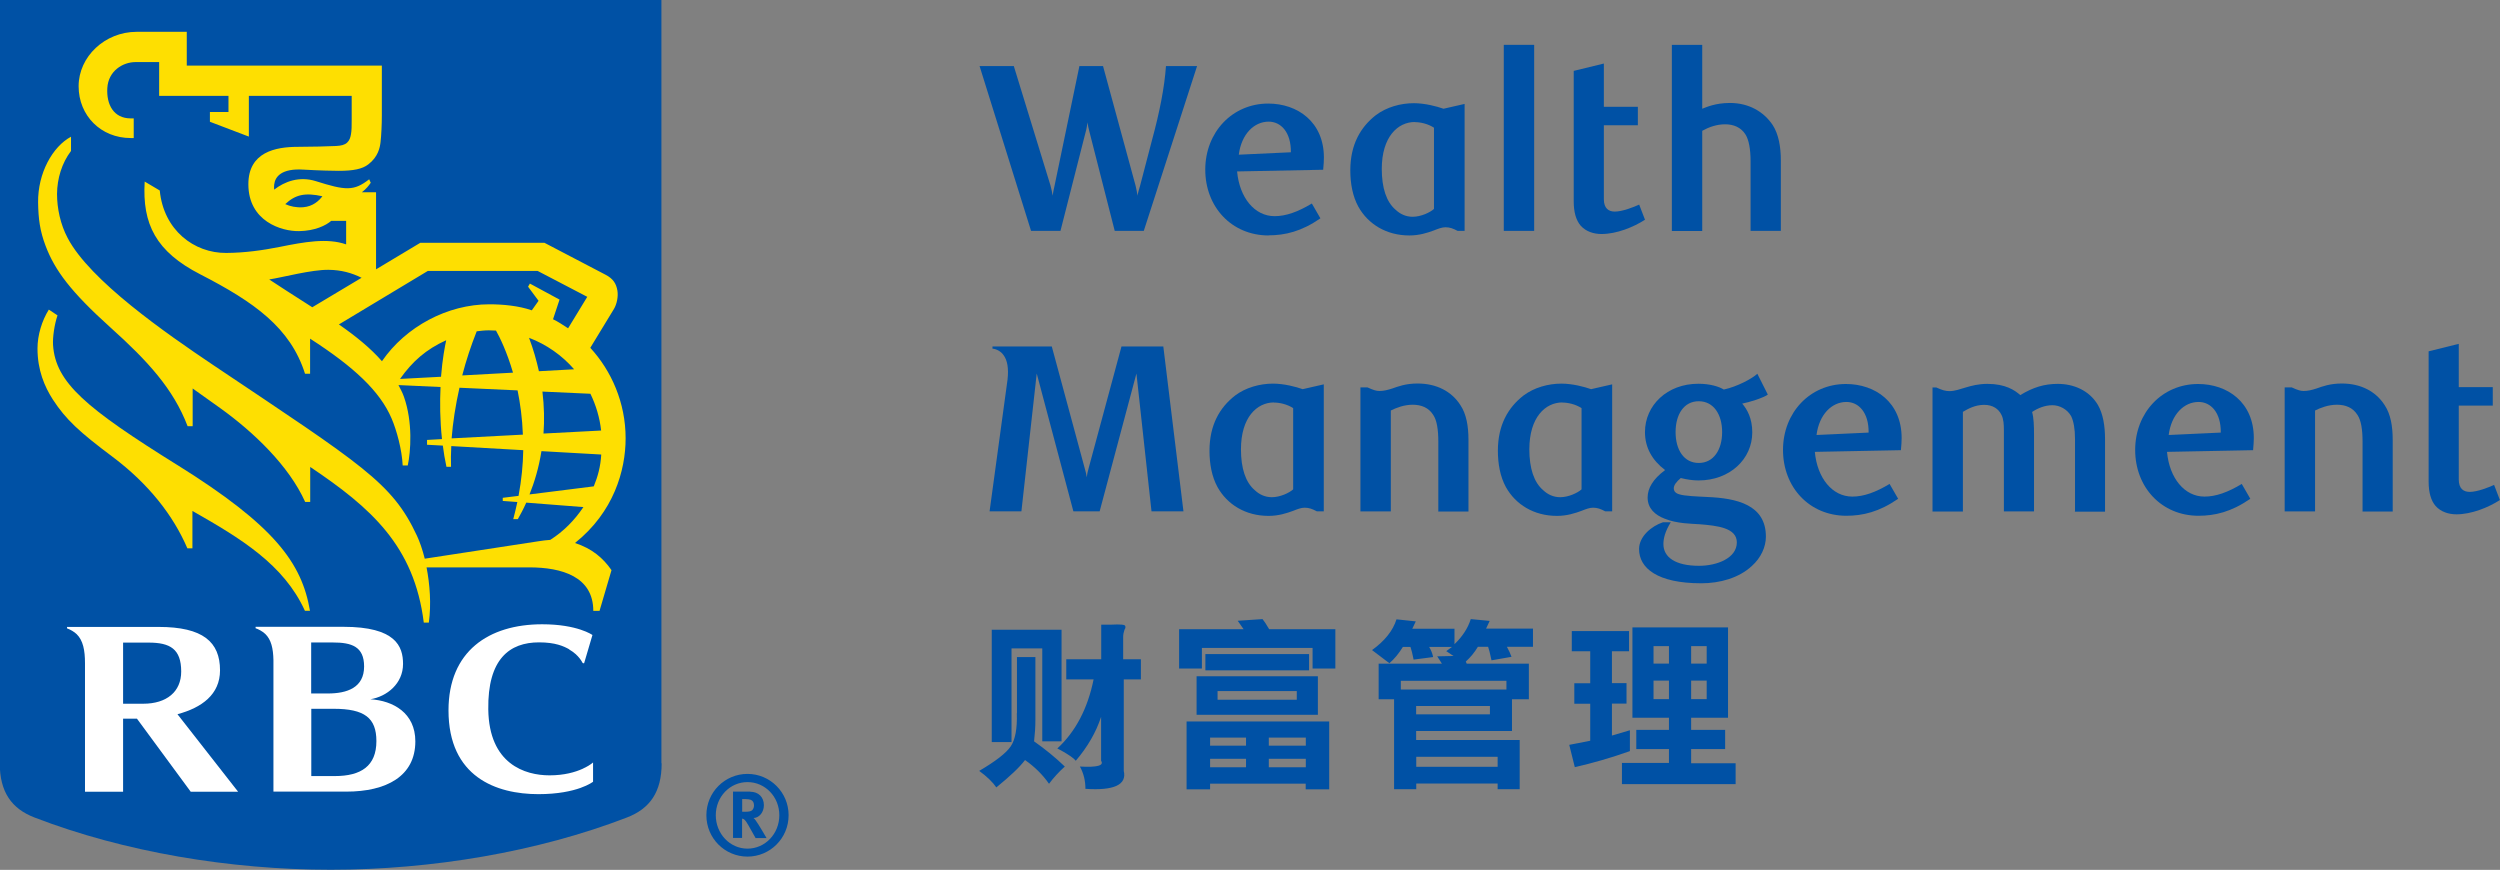 <?xml version="1.0" encoding="UTF-8"?><svg id="One_line_cmyk_positive" xmlns="http://www.w3.org/2000/svg" viewBox="0 0 207.36 72.15"><rect x="0" y="0" width="207.36" height="72.15" fill="#808080" stroke="none"/><defs><style>.cls-1{fill:#0051a5;}.cls-2{fill:#fedf01;}.cls-3{fill:#fff;}</style></defs><g id="Layer_2"><path class="cls-1" d="m54.88,63.31c0,2.39-.98,3.77-2.89,4.5-7.42,2.86-16.2,4.33-24.56,4.33s-17.14-1.47-24.56-4.33c-1.91-.73-2.89-2.12-2.89-4.5V0h54.88v63.31Z"/><path class="cls-2" d="m14.72,38.58c-7.6-4.74-10.11-6.84-10.32-9.96-.04-.63.11-1.7.37-2.46l-.72-.48c-.57.91-.94,2.11-.94,3.22,0,1.8.58,3.16,1.28,4.25,1.07,1.64,2.19,2.68,4.96,4.75,2.98,2.24,5.02,4.85,6.19,7.58h.42v-3.1c4.03,2.29,7.58,4.44,9.33,8.28h.42c-.68-3.98-2.94-7.06-11-12.09Z"/><path class="cls-2" d="m49.72,50.67h-.51c0-2.84-2.6-3.61-5.32-3.61h-8.51c.27,1.4.4,3.03.19,4.58h-.42c-.79-6.37-4.39-9.53-9.42-12.91v2.9h-.42c-1.34-2.99-4.28-5.8-7.06-7.79h0c-.74-.53-1.51-1.08-2.27-1.62v3.13h-.42c-1.18-3.1-3.32-5.42-6.38-8.17-3.3-2.97-4.63-4.75-5.4-6.79-.47-1.24-.6-2.24-.62-3.6-.03-2.43,1.2-4.63,2.73-5.45v1.18c-.76,1.01-1.15,2.28-1.16,3.57,0,1.19.28,2.52.88,3.65,1.86,3.54,8.12,7.88,12.09,10.55,12.36,8.29,14.83,9.74,16.88,14.14.23.49.46,1.15.65,1.91,1.79-.28,8.26-1.26,9.46-1.45.23-.04.71-.1.95-.11,1.11-.71,1.99-1.6,2.75-2.72l-4.74-.37c-.24.54-.49,1-.7,1.37h-.38c.13-.48.24-.96.34-1.42l-1.21-.09v-.26l1.31-.16c.25-1.34.37-2.61.39-3.79l-5.97-.34c-.03.61-.04,1.19-.02,1.72h-.38c-.13-.6-.23-1.19-.3-1.76l-1.31-.07v-.4l1.24-.07c-.17-1.58-.18-3.05-.12-4.32l-3.49-.16c.16.31.33.62.45.96.75,2.11.57,4.57.32,5.71h-.42c-.06-1.31-.5-2.92-.92-3.9-.97-2.27-3.13-4.28-6.76-6.62v2.91h-.42c-1.21-3.82-4.21-5.94-8.68-8.24-3.69-1.89-4.83-4.17-4.62-7.7l1.25.74c.32,3.3,2.86,5.2,5.51,5.18,1.56-.01,3.03-.22,4.44-.5,2.04-.41,3.93-.76,5.51-.21v-1.95h-1.24c-.44.38-1.34.83-2.66.85-1.45.03-4.21-.81-4.21-3.89,0-2.67,2.26-3.1,4.1-3.1.98,0,2.62-.04,3.17-.07.41-.02.72-.09.92-.28.21-.2.27-.42.32-.69.06-.33.06-.67.06-1.24v-1.95h-8.53v3.38l-3.23-1.23v-.81h1.54v-1.34h-5.75v-2.8h-1.96c-1.05,0-2.26.73-2.34,2.16-.08,1.37.53,2.51,1.94,2.51h.25v1.63h-.25c-2.46,0-4.32-1.85-4.32-4.3s2.18-4.51,4.81-4.51h4.16v2.8h16.18v4.14c0,.7-.04,1.64-.11,2.23-.05.43-.2,1.21-1.02,1.83-.49.38-1.24.53-2.44.53-.39,0-1.54-.02-2.92-.1-1.84-.12-2.37.59-2.44,1.25-.02.14-.01.28,0,.41.86-.67,2.08-1.14,3.47-.7,2.44.77,3.14.84,4.41-.16l.13.29c-.14.21-.38.52-.74.79h1.18v6.39l3.67-2.2h10.3s4.35,2.27,5.07,2.65c.63.33.88.73.98,1.32.08.49-.05,1.12-.29,1.52-.15.25-1.33,2.19-1.96,3.22,1.75,1.9,2.93,4.55,2.93,7.5,0,2.68-.99,6.13-4.2,8.69,1.41.46,2.32,1.23,3.03,2.25l-1,3.4ZM26.75,16.28c-1.45-.32-2.25-.14-3.09.65.41.19.92.3,1.48.26.81-.06,1.32-.54,1.6-.91Zm-.84,9.2l4.08-2.44c-.8-.4-1.68-.65-2.74-.66-1.4-.02-3.78.62-4.92.8.51.35,2.33,1.51,3.58,2.31Zm18.2.26l.56-.79-.87-1.17.15-.26,2.46,1.33-.54,1.63c.4.19.76.43,1.25.75l1.59-2.61-4.12-2.15h-9.1l-7.38,4.44c1.39.96,2.66,2,3.57,3.05,1.98-2.88,5.45-4.72,8.9-4.72,1.13,0,2.44.12,3.53.5Zm-.74,10.31c-.05-1.36-.22-2.59-.44-3.67l-4.82-.22c-.33,1.47-.55,2.9-.65,4.2l5.92-.31Zm1.62-3.58c.15,1.24.17,2.41.09,3.49l4.78-.25c-.12-1.08-.43-2.11-.89-3.05l-3.97-.18Zm-2.44-1.56c-.5-1.72-1.09-2.92-1.41-3.49-.2-.01-.4-.02-.6-.02-.34,0-.67.04-1,.08-.48,1.21-.88,2.42-1.2,3.66l4.21-.23Zm1.33-2.89c.36.95.62,1.88.82,2.77l2.92-.16c-1-1.15-2.29-2.06-3.74-2.61Zm5.37,12.32c.34-.83.56-1.63.62-2.64l-4.96-.28c-.22,1.39-.59,2.6-.99,3.59l5.33-.67Zm-12.24-12.12c-1.66.75-2.81,1.76-3.83,3.21l3.4-.18c.12-1.51.32-2.51.43-3.03Z"/><path class="cls-3" d="m30.72,58c1.38-.23,2.71-1.3,2.71-2.93,0-1.47-.62-3.08-4.94-3.08h-7.29v.12c.22.07.57.25.8.47.5.48.66,1.21.68,2.17v10.91h6.04c3.32,0,5.73-1.27,5.73-4.17,0-2.36-1.84-3.37-3.72-3.49Zm-3.11-4.71c1.55,0,2.59.33,2.59,1.99,0,1.76-1.41,2.24-3.01,2.24h-1.38v-4.23h1.79Zm.16,11.08h-1.95v-5.58h1.86c2.56,0,3.54.76,3.54,2.68,0,2.07-1.28,2.9-3.45,2.9Z"/><path class="cls-3" d="m15.81,65.67h3.94l-5.03-6.43c2.02-.54,3.53-1.64,3.53-3.64,0-2.35-1.41-3.6-5.09-3.6h-7.6v.12c.28.1.59.28.8.48.53.52.69,1.33.69,2.41v10.66h3.16v-6.06h1.15l4.46,6.06Zm-5.61-12.37h2.13c1.77,0,2.7.52,2.7,2.4,0,1.68-1.21,2.67-3.15,2.67h-1.67v-5.07Z"/><path class="cls-3" d="m47.21,53.87c.84.48,1.1,1.11,1.11,1.11.04.05.13.03.13.03l.69-2.34s-1.23-.89-4.17-.89c-4.44,0-7.77,2.24-7.77,7.14,0,5.52,3.96,6.95,7.46,6.95,3.25,0,4.53-1.03,4.53-1.03v-1.6s-1.15,1.07-3.61,1.07c-2.03,0-5.02-.93-5.08-5.47-.06-4.19,1.77-5.56,4.21-5.56,1.36,0,2.05.32,2.51.58Z"/></g><path class="cls-1" d="m62,71.05c-1.87,0-3.41-1.51-3.41-3.43s1.54-3.43,3.41-3.43,3.41,1.52,3.41,3.43-1.54,3.43-3.41,3.43Zm0-6.18c-1.46,0-2.63,1.22-2.63,2.75s1.17,2.77,2.63,2.77,2.64-1.23,2.64-2.77-1.18-2.75-2.64-2.75Zm.23.8c.68,0,1.13.45,1.13,1.12,0,.58-.39,1.05-.86,1.06.07.06.11.1.16.17.22.28.92,1.49.92,1.49h-.91c-.15-.26-.21-.36-.36-.64-.38-.69-.5-.87-.64-.94-.04,0-.07-.03-.12-.03v1.6h-.75v-3.84h1.43Zm-.68,1.66h.26c.33,0,.48-.04.58-.13.09-.09.15-.23.15-.39,0-.24-.09-.4-.27-.47-.08-.03-.25-.06-.43-.06h-.28v1.04Z"/><path class="cls-1" d="m94.86,19.15h-2.4l-2.08-8.15c-.08-.28-.16-.67-.18-.85-.02.18-.08.58-.16.83l-2.08,8.17h-2.44l-4.27-13.67h2.84l3.04,9.9c.08.28.16.67.18.85.02-.18.1-.58.16-.83l2.06-9.92h1.96l2.7,9.92c.06.26.14.65.16.83.02-.18.14-.58.22-.85l.99-3.79c.61-2.24,1.03-4.34,1.15-6.11h2.58l-4.42,13.67Z"/><path class="cls-1" d="m105.23,19.53c-3.07,0-5.26-2.36-5.26-5.46s2.24-5.48,5.22-5.48c2.44,0,4.62,1.53,4.62,4.48,0,.2-.02.65-.06,1.01l-7.14.14c.2,2.18,1.45,3.71,3.11,3.71.95,0,1.94-.36,3.09-1.05l.71,1.23c-1.57,1.09-2.94,1.41-4.3,1.41Zm1.84-6.9c.02-1.67-.83-2.54-1.84-2.54-1.21,0-2.26,1.03-2.48,2.74l4.32-.2Z"/><path class="cls-1" d="m121.48,19.15h-.58c-.38-.2-.65-.3-1.01-.3-.28,0-.6.12-.95.26-.54.2-1.21.42-2.04.42-1.92,0-3.43-.95-4.23-2.38-.48-.87-.67-1.94-.67-3.02,0-2.14.85-3.59,2.12-4.58.89-.67,2.06-.99,3.15-.99.91,0,1.9.26,2.46.46l1.75-.4v10.53Zm-4.13-9.03c-1.41,0-2.74,1.23-2.74,3.89,0,1.57.38,2.74,1.15,3.39.36.34.83.58,1.41.58.69,0,1.45-.36,1.77-.65v-6.74c-.5-.32-1.11-.46-1.59-.46Z"/><path class="cls-1" d="m127.25,19.15h-2.52V3.72h2.52v15.43Z"/><path class="cls-1" d="m136.45,18.22c-.97.63-2.38,1.19-3.61,1.19-.65,0-1.29-.2-1.73-.69-.38-.44-.58-1.11-.58-2.02V5.88l2.5-.61v3.59h2.82v1.53h-2.82v6.13c0,.77.4,1.03.91,1.03.63,0,1.59-.38,2.02-.58l.48,1.25Z"/><path class="cls-1" d="m145.2,19.15v-5.75c0-1.03-.14-1.79-.42-2.24-.38-.61-1.01-.85-1.69-.85-.71,0-1.37.24-1.9.54v8.31h-2.52V3.72h2.52v5.3c.32-.12,1.07-.48,2.3-.48,1.55,0,2.8.71,3.55,1.84.48.75.67,1.79.67,2.92v5.85h-2.52Z"/><path class="cls-1" d="m98.15,42.41h-2.64l-1.25-11.43-3.05,11.43h-2.18l-3.04-11.43-1.27,11.43h-2.64l1.49-10.93c.1-.89,0-1.61-.36-2.06-.18-.26-.56-.48-.89-.5v-.18h4.92l2.72,10.06c.08.26.16.6.18.79.02-.2.08-.52.16-.77l2.72-10.08h3.47l1.67,13.67Z"/><path class="cls-1" d="m109.8,42.41h-.58c-.38-.2-.65-.3-1.01-.3-.28,0-.6.12-.95.26-.54.2-1.21.42-2.04.42-1.92,0-3.43-.95-4.23-2.38-.48-.87-.67-1.94-.67-3.02,0-2.14.85-3.59,2.12-4.58.89-.67,2.06-.99,3.15-.99.91,0,1.9.26,2.46.46l1.75-.4v10.53Zm-4.13-9.03c-1.41,0-2.74,1.23-2.74,3.89,0,1.57.38,2.74,1.15,3.39.36.34.83.58,1.41.58.69,0,1.45-.36,1.77-.65v-6.74c-.5-.32-1.11-.46-1.59-.46Z"/><path class="cls-1" d="m119.3,42.41v-5.77c0-1.01-.12-1.77-.42-2.22-.38-.61-.99-.85-1.71-.85s-1.37.26-1.81.48v8.37h-2.52v-10.29h.58c.48.22.73.3.99.3.36,0,.67-.08,1.05-.2.52-.18,1.13-.42,2.12-.42,1.57,0,2.82.65,3.55,1.79.5.75.67,1.75.67,2.88v5.95h-2.52Z"/><path class="cls-1" d="m133.72,42.41h-.58c-.38-.2-.65-.3-1.01-.3-.28,0-.6.12-.95.26-.54.2-1.21.42-2.04.42-1.92,0-3.43-.95-4.23-2.38-.48-.87-.67-1.94-.67-3.02,0-2.14.85-3.59,2.12-4.58.89-.67,2.06-.99,3.15-.99.91,0,1.9.26,2.46.46l1.75-.4v10.53Zm-4.13-9.03c-1.41,0-2.74,1.23-2.74,3.89,0,1.57.38,2.74,1.15,3.39.36.34.83.58,1.41.58.69,0,1.45-.36,1.77-.65v-6.74c-.5-.32-1.11-.46-1.59-.46Z"/><path class="cls-1" d="m144.51,33.48c.42.5.83,1.23.83,2.38,0,2.22-1.86,3.99-4.46,3.99-.48,0-.99-.08-1.47-.2-.38.32-.58.6-.58.85s.16.42.46.5c.4.14,1.51.18,2.28.22,2.5.1,4.9.65,4.9,3.29,0,.85-.4,1.75-1.17,2.44-1.07.99-2.64,1.43-4.19,1.43-3.63,0-5.16-1.25-5.16-2.84,0-1.03,1.01-1.9,1.98-2.22h.65c-.48.77-.61,1.35-.61,1.81,0,1.09.99,1.8,2.96,1.8,1.47,0,3.13-.63,3.13-1.94,0-1.21-1.61-1.39-3.13-1.51-.58-.04-1.84-.04-2.86-.46-.79-.3-1.41-.85-1.41-1.75,0-.77.44-1.53,1.45-2.28-1.07-.81-1.67-1.86-1.67-3.15,0-2.22,1.84-4.01,4.42-4.01.99,0,1.73.24,2.12.48,1.11-.24,2.36-.91,2.78-1.31l.87,1.73c-.44.3-1.53.63-2.14.75Zm-3.61-.2c-1.23,0-1.92,1.09-1.92,2.56s.69,2.56,1.92,2.56,1.94-1.09,1.94-2.56-.71-2.56-1.94-2.56Z"/><path class="cls-1" d="m153.15,42.78c-3.07,0-5.26-2.36-5.26-5.46s2.24-5.47,5.22-5.47c2.44,0,4.62,1.53,4.62,4.48,0,.2-.02.65-.06,1.01l-7.14.14c.2,2.18,1.45,3.71,3.11,3.71.95,0,1.94-.36,3.09-1.05l.71,1.23c-1.57,1.09-2.94,1.41-4.3,1.41Zm1.84-6.9c.02-1.67-.83-2.54-1.84-2.54-1.21,0-2.26,1.03-2.48,2.74l4.32-.2Z"/><path class="cls-1" d="m172.11,42.41v-6.01c0-.83-.12-1.47-.32-1.88-.32-.58-.97-.91-1.55-.91-.62,0-1.21.24-1.69.56.14.5.16,1.13.16,1.96v6.29h-2.5v-6.72c0-.48-.02-.93-.2-1.29-.24-.5-.73-.83-1.43-.83-.75,0-1.33.32-1.77.58v8.27h-2.52v-10.29h.32c.48.22.75.3,1.09.3.85,0,1.67-.6,3.15-.6s2.26.52,2.72.93c1.07-.65,2-.93,3.11-.93,1.29,0,2.6.52,3.33,1.75.42.73.59,1.71.59,2.84v6.01h-2.52Z"/><path class="cls-1" d="m182.36,42.78c-3.07,0-5.26-2.36-5.26-5.46s2.24-5.47,5.22-5.47c2.44,0,4.62,1.53,4.62,4.48,0,.2-.02.65-.06,1.01l-7.14.14c.2,2.18,1.45,3.71,3.11,3.71.95,0,1.94-.36,3.09-1.05l.71,1.23c-1.57,1.09-2.94,1.41-4.3,1.41Zm1.84-6.9c.02-1.67-.83-2.54-1.84-2.54-1.21,0-2.26,1.03-2.48,2.74l4.32-.2Z"/><path class="cls-1" d="m195.96,42.41v-5.77c0-1.01-.12-1.77-.42-2.22-.38-.61-.99-.85-1.71-.85s-1.37.26-1.81.48v8.37h-2.52v-10.29h.58c.48.22.73.3.99.3.36,0,.67-.08,1.05-.2.52-.18,1.13-.42,2.12-.42,1.57,0,2.82.65,3.55,1.79.5.75.67,1.75.67,2.88v5.95h-2.52Z"/><path class="cls-1" d="m207.36,41.47c-.97.63-2.38,1.19-3.61,1.19-.65,0-1.29-.2-1.73-.69-.38-.44-.58-1.11-.58-2.02v-10.81l2.5-.62v3.59h2.82v1.53h-2.82v6.13c0,.77.4,1.03.91,1.03.63,0,1.59-.38,2.02-.58l.48,1.25Z"/><path class="cls-1" d="m84.35,59.16v-4.66h1.53v5.2c0,.6-.04,1.19-.11,1.79.91.64,1.76,1.33,2.55,2.09-.49.44-.93.92-1.31,1.43-.53-.76-1.19-1.41-1.99-1.97-.45.6-1.25,1.35-2.38,2.27-.3-.44-.78-.9-1.42-1.37,1.36-.8,2.23-1.47,2.61-2.03.38-.56.55-1.47.51-2.75Zm2.1,2.33v-7.71h-2.55v7.77h-1.64v-9.32h5.79v9.26h-1.59Zm4.26-5.14h-2.27v-1.67h2.9v-2.87h.85c.76-.04,1.14,0,1.14.12.04.08.02.18-.06.3-.07.2-.11.4-.11.6v1.85h1.47v1.67h-1.42v7.59c.27,1.15-.8,1.65-3.18,1.49,0-.68-.15-1.29-.46-1.85,1.44.08,2.02-.08,1.76-.48v-3.64c-.42,1.28-1.12,2.49-2.1,3.64-.15-.2-.55-.48-1.19-.84-.15-.08-.26-.14-.34-.18,1.51-1.39,2.52-3.31,3.01-5.74Z"/><path class="cls-1" d="m97.8,55.45v-3.26h5.35c-.09-.13-.25-.37-.49-.7l2.06-.14c.13.16.32.44.55.84h5.49v3.26h-1.89v-1.71h-9.18v1.71h-1.89Zm12.45,4.39v5.63h-1.95v-.47h-7.93v.47h-1.95v-5.63h11.83Zm-11-3.75h10.06v3.2h-10.06v-3.2Zm9.33-1.84v1.35h-8.6v-1.35h8.6Zm-8.21,7.6h2.98v-.67h-2.98v.67Zm0,1.79h2.98v-.7h-2.98v.7Zm7.19-6.32h-6.57v.72h6.57v-.72Zm-2.32,4.53h3.07v-.67h-3.07v.67Zm0,1.79h3.07v-.7h-3.07v.7Z"/><path class="cls-1" d="m121.64,55.05h5.17v2.95h-1.4v2.63h-7.95v.75h8.59v4.08h-1.83v-.47h-6.75v.47h-1.84v-7.46h-1.28v-2.95h5.25l-.39-.61,1.35-.03-.6-.4.47-.35h-1.89c.15.25.27.53.33.84l-1.62.21c-.09-.47-.18-.82-.26-1.05h-.63c-.34.55-.71,1-1.12,1.35l-1.44-1.09c1.06-.76,1.74-1.62,2.03-2.55l1.6.17-.29.61h3.5v1.28c.67-.64,1.12-1.34,1.35-2.08l1.57.15-.3.64h3.89v1.51h-2.16c.17.32.3.59.38.83l-1.66.29c-.12-.57-.21-.94-.28-1.12h-.85c-.28.47-.62.88-1,1.22l.07.17Zm3.31,1.42h-8.76v.72h8.76v-.72Zm-1.37,2.09h-6.12v.69h6.12v-.69Zm.64,4.21h-6.75v.83h6.75v-.83Z"/><path class="cls-1" d="m133.7,54.01v2.65h1.21v1.7h-1.21v2.65l1.49-.44v1.73c-1.55.55-3.07.99-4.57,1.33l-.46-1.85,1.74-.34v-3.07h-1.32v-1.7h1.32v-2.65h-1.53v-1.68h4.75v1.68h-1.41Zm1.7-1.97h7.93v7.49h-3.06v1.01h2.82v1.59h-2.82v1.18h3.69v1.73h-9.43v-1.76h3.9v-1.15h-2.71v-1.59h2.71v-1.01h-3.03v-7.49Zm1.75,3h1.28v-1.45h-1.28v1.45Zm0,2.95h1.28v-1.54h-1.28v1.54Zm3.12-2.95h1.29v-1.45h-1.29v1.45Zm0,2.95h1.29v-1.54h-1.29v1.54Z"/></svg>